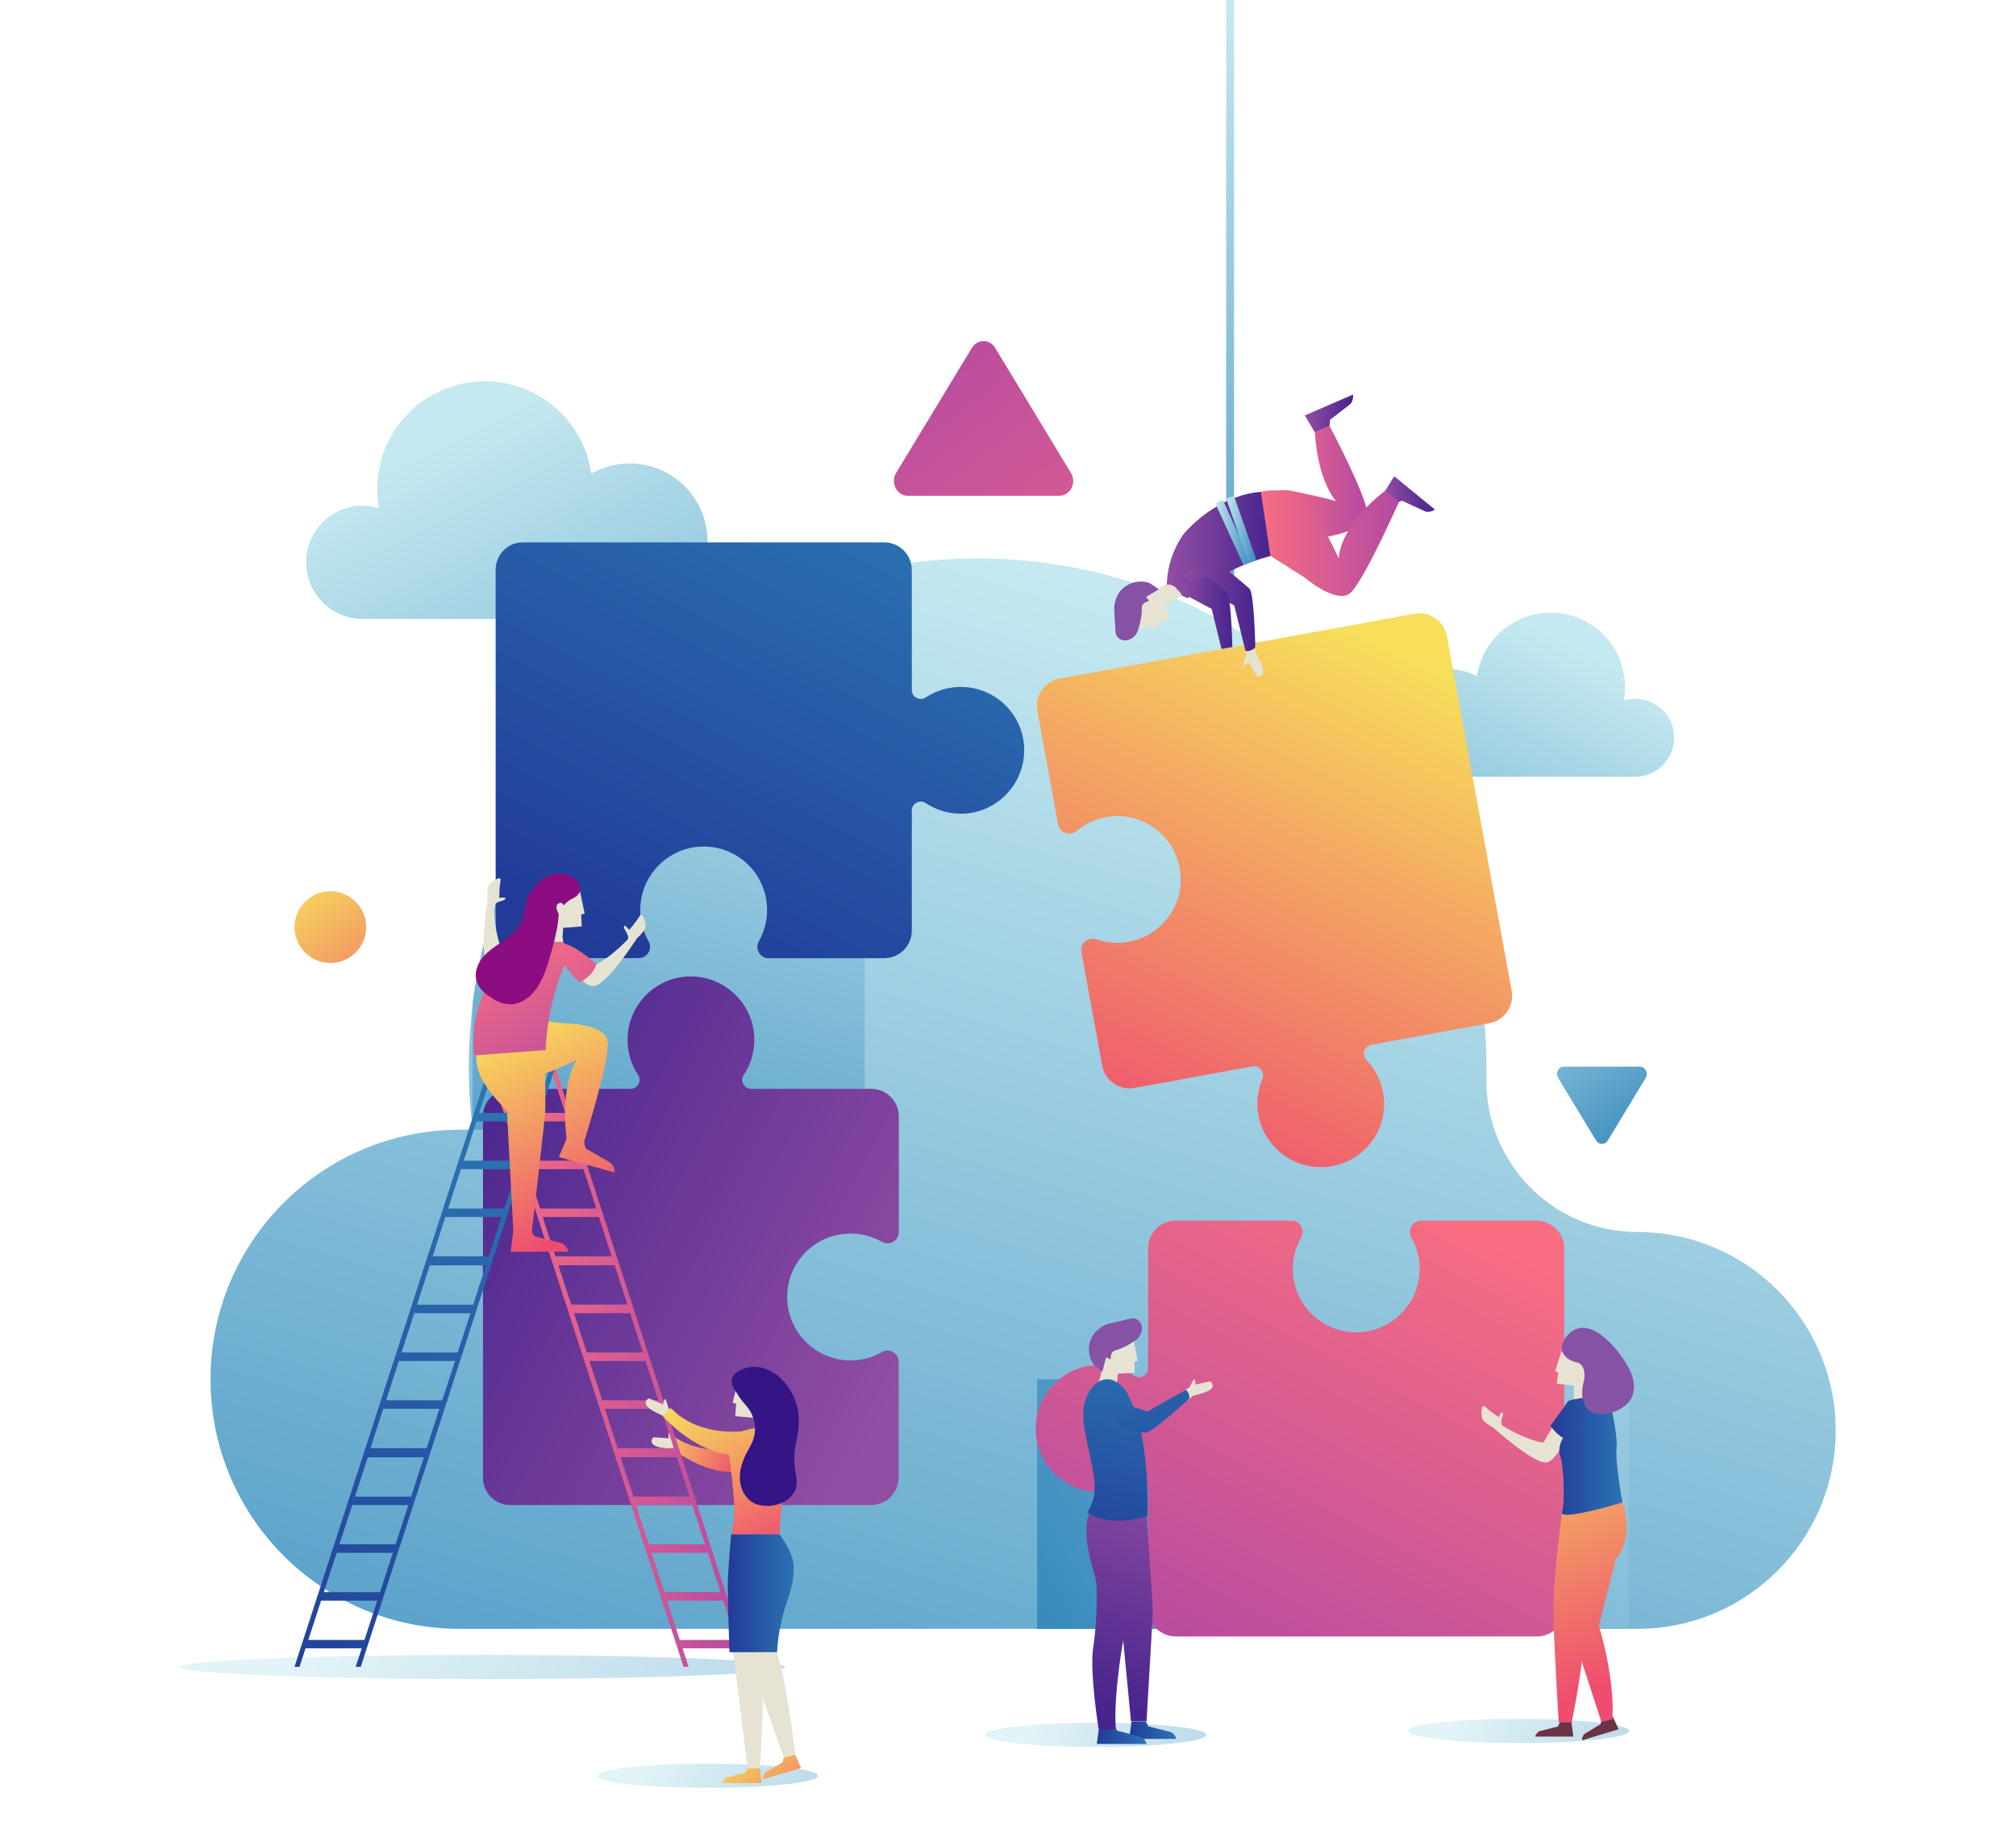 <?xml version="1.0" encoding="utf-8"?>
<!-- Generator: Adobe Illustrator 24.0.3, SVG Export Plug-In . SVG Version: 6.00 Build 0)  -->
<svg version="1.1" id="Ebene_1" xmlns="http://www.w3.org/2000/svg" xmlns:xlink="http://www.w3.org/1999/xlink" x="0px" y="0px"
	 viewBox="0 0 1400 1270" style="enable-background:new 0 0 1400 1270;" xml:space="preserve">
<style type="text/css">
	.st0{fill:#FFFFFF;}
	.st1{opacity:0.5;fill:url(#SVGID_1_);enable-background:new    ;}
	.st2{opacity:0.5;fill:url(#SVGID_2_);enable-background:new    ;}
	.st3{opacity:0.5;fill:url(#SVGID_3_);enable-background:new    ;}
	.st4{opacity:0.5;fill:url(#SVGID_4_);enable-background:new    ;}
	.st5{fill:url(#SVGID_5_);}
	.st6{fill:url(#SVGID_6_);}
	.st7{fill:url(#SVGID_7_);}
	.st8{fill:url(#SVGID_8_);}
	.st9{fill:url(#SVGID_9_);}
	.st10{fill:url(#SVGID_10_);}
	.st11{fill:url(#SVGID_11_);}
	.st12{fill:url(#SVGID_12_);}
	.st13{fill:url(#SVGID_13_);}
	.st14{fill:url(#SVGID_14_);}
	.st15{fill:#E7E3D3;}
	.st16{fill:url(#SVGID_15_);}
	.st17{fill:url(#SVGID_16_);}
	.st18{fill:url(#SVGID_17_);}
	.st19{fill:url(#SVGID_18_);}
	.st20{fill:url(#SVGID_19_);}
	.st21{fill:url(#SVGID_20_);}
	.st22{fill:url(#SVGID_21_);}
	.st23{fill:url(#SVGID_22_);}
	.st24{fill:#8C0C81;}
	.st25{fill:url(#SVGID_23_);}
	.st26{fill:url(#SVGID_24_);}
	.st27{fill:#8552A5;}
	.st28{fill:url(#SVGID_25_);}
	.st29{fill:url(#SVGID_26_);}
	.st30{fill:url(#SVGID_27_);}
	.st31{fill:url(#SVGID_28_);}
	.st32{fill:url(#SVGID_29_);}
	.st33{fill:url(#SVGID_30_);}
	.st34{fill:url(#SVGID_31_);}
	.st35{fill:url(#SVGID_32_);}
	.st36{fill:url(#SVGID_33_);}
	.st37{fill:url(#SVGID_34_);}
	.st38{fill:url(#SVGID_35_);}
	.st39{fill:url(#SVGID_36_);}
	.st40{fill:url(#SVGID_37_);}
	.st41{fill:#351586;}
	.st42{fill:url(#SVGID_38_);}
	.st43{fill:url(#SVGID_39_);}
	.st44{fill:url(#SVGID_40_);}
	.st45{fill:#6A3346;}
	.st46{fill:url(#SVGID_41_);}
	.st47{fill:url(#SVGID_42_);}
	.st48{fill:url(#SVGID_43_);}
	.st49{fill:url(#SVGID_44_);}
	.st50{fill:url(#SVGID_45_);}
	.st51{fill:url(#SVGID_46_);}
	.st52{fill:url(#SVGID_47_);}
	.st53{fill:url(#SVGID_48_);}
	.st54{fill:url(#SVGID_49_);}
</style>
<g id="Background">
	<rect y="0" class="st0" width="1400" height="1400"/>
	<g id="Dot_Pattern_Vector_Pack_03">
	</g>
	<g id="Dot_Pattern_Vector_Pack_12">
	</g>
</g>
<g id="Objects">
	<g id="Dot_Pattern_Vector_Pack_12_1_">
	</g>
	<g>
		
			<linearGradient id="SVGID_1_" gradientUnits="userSpaceOnUse" x1="1199.783" y1="110.745" x2="1019.27" y2="216.61" gradientTransform="matrix(1 0 0 -1 0 1397.89)">
			<stop  offset="4.926108e-03" style="stop-color:#378ABD"/>
			<stop  offset="1" style="stop-color:#C5E9F0"/>
		</linearGradient>
		<ellipse class="st1" cx="1054.6" cy="1202" rx="76.8" ry="8.4"/>
		
			<linearGradient id="SVGID_2_" gradientUnits="userSpaceOnUse" x1="905.921" y1="108.081" x2="725.408" y2="213.946" gradientTransform="matrix(1 0 0 -1 0 1397.89)">
			<stop  offset="4.926108e-03" style="stop-color:#378ABD"/>
			<stop  offset="1" style="stop-color:#C5E9F0"/>
		</linearGradient>
		<ellipse class="st2" cx="760.8" cy="1204.7" rx="76.8" ry="8.4"/>
		
			<linearGradient id="SVGID_3_" gradientUnits="userSpaceOnUse" x1="636.384" y1="79.645" x2="455.871" y2="185.509" gradientTransform="matrix(1 0 0 -1 0 1397.89)">
			<stop  offset="4.926108e-03" style="stop-color:#378ABD"/>
			<stop  offset="1" style="stop-color:#C5E9F0"/>
		</linearGradient>
		<ellipse class="st3" cx="491.2" cy="1233.1" rx="76.8" ry="8.4"/>
		
			<linearGradient id="SVGID_4_" gradientUnits="userSpaceOnUse" x1="731.788" y1="7.763" x2="238.77" y2="296.901" gradientTransform="matrix(1 0 0 -1 0 1397.89)">
			<stop  offset="4.926108e-03" style="stop-color:#378ABD"/>
			<stop  offset="1" style="stop-color:#C5E9F0"/>
		</linearGradient>
		<ellipse class="st4" cx="335.3" cy="1157.6" rx="210" ry="8.4"/>
		
			<linearGradient id="SVGID_5_" gradientUnits="userSpaceOnUse" x1="1094.344" y1="948.313" x2="929.911" y2="618.358" gradientTransform="matrix(1 0 0 -1 0 1397.89)">
			<stop  offset="0" style="stop-color:#C5E9F0"/>
			<stop  offset="0.995" style="stop-color:#378ABD"/>
		</linearGradient>
		<path class="st5" d="M1135.5,485.2c-2.7,0-5.3,0.4-7.8,1.1c0.5-3,0.8-6,0.8-9.2c0-28.5-23.1-51.7-51.7-51.7
			c-26,0-47.6,19.3-51.1,44.3c-5.4-3.1-11.8-4.9-18.5-4.9c-20.6,0-37.3,16.7-37.3,37.3s16.7,37.3,37.3,37.3h128.2
			c15,0,27.2-12.2,27.2-27.2C1162.7,497.3,1150.5,485.2,1135.5,485.2z"/>
		
			<linearGradient id="SVGID_6_" gradientUnits="userSpaceOnUse" x1="1158.094" y1="1098.196" x2="920.297" y2="621.028" gradientTransform="matrix(-1 0 0 -1 1469.314 1397.89)">
			<stop  offset="0" style="stop-color:#C5E9F0"/>
			<stop  offset="0.995" style="stop-color:#378ABD"/>
		</linearGradient>
		<path class="st6" d="M251.9,351.1c3.9,0,7.7,0.6,11.3,1.7c-0.8-4.3-1.2-8.7-1.2-13.3c0-41.3,33.4-74.7,74.7-74.7
			c37.7,0,68.8,27.9,73.9,64.1c7.9-4.5,17-7.1,26.7-7.1c29.8,0,54,24.2,54,54s-24.2,54-54,54H251.9c-21.7,0-39.3-17.6-39.3-39.3
			C212.6,368.7,230.2,351.1,251.9,351.1z"/>
		
			<linearGradient id="SVGID_7_" gradientUnits="userSpaceOnUse" x1="910.498" y1="1376.893" x2="755.226" y2="856.809" gradientTransform="matrix(1 0 0 -1 0 1397.89)">
			<stop  offset="0" style="stop-color:#C5E9F0"/>
			<stop  offset="0.995" style="stop-color:#378ABD"/>
		</linearGradient>
		<rect x="851.5" y="0" class="st7" width="5.5" height="418.8"/>
		<g>
			
				<linearGradient id="SVGID_8_" gradientUnits="userSpaceOnUse" x1="869.702" y1="958.197" x2="547.024" y2="-122.618" gradientTransform="matrix(1 0 0 -1 0 1397.89)">
				<stop  offset="0" style="stop-color:#C5E9F0"/>
				<stop  offset="0.995" style="stop-color:#378ABD"/>
			</linearGradient>
			<path class="st8" d="M1136.9,855.5L1136.9,855.5c-58.8,0-105.9-48.5-104.7-107.3c0-2.1,0.1-4.2,0.1-6.3
				c0.4-192.8-155.1-351.2-347.9-354.1c-197.7-3-358.8,156.3-358.8,353.3c0,14.7,0.9,29.2,2.7,43.4h-8.8
				c-95.7,0-173.3,77.6-173.3,173.3l0,0c0,95.7,77.6,173.3,173.3,173.3h3h69.2H1137c76.1,0,137.8-61.7,137.8-137.8l0,0
				C1274.7,917.2,1213,855.5,1136.9,855.5z"/>
			
				<linearGradient id="SVGID_9_" gradientUnits="userSpaceOnUse" x1="1263.407" y1="572.371" x2="741.327" y2="234.063" gradientTransform="matrix(1 0 0 -1 0 1397.89)">
				<stop  offset="0" style="stop-color:#C5E9F0"/>
				<stop  offset="0.995" style="stop-color:#378ABD"/>
			</linearGradient>
			<rect x="720.2" y="957.8" class="st9" width="410.7" height="173.3"/>
			
				<linearGradient id="SVGID_10_" gradientUnits="userSpaceOnUse" x1="566.038" y1="1006.132" x2="392.716" y2="425.585" gradientTransform="matrix(1 0 0 -1 0 1397.89)">
				<stop  offset="0" style="stop-color:#C5E9F0"/>
				<stop  offset="0.995" style="stop-color:#378ABD"/>
			</linearGradient>
			<path class="st10" d="M600.5,396.5C456.9,429,346.4,549,328.2,697.6v86.9h272.3V396.5z"/>
		</g>
		
			<linearGradient id="SVGID_11_" gradientUnits="userSpaceOnUse" x1="1027.177" y1="1013.237" x2="787.958" y2="682.369" gradientTransform="matrix(0.984 -0.18 -0.18 -0.984 125.825 1627.977)">
			<stop  offset="0" style="stop-color:#F7DE5B"/>
			<stop  offset="0.99" style="stop-color:#EE4D70"/>
		</linearGradient>
		<path class="st11" d="M982.3,426.2l-246.4,45c-10.4,1.9-17.4,11.9-15.5,22.4l14.4,78.9c1.1,5.9,8.1,8.5,12.7,4.6
			c6.3-5.3,14.2-9,23.2-10.1c22.2-2.7,43.1,12,48.1,33.8c5.7,24.6-10.4,48.7-35,53.2c-7.8,1.4-15.4,0.7-22.4-1.7
			c-5.7-2-11.5,2.8-10.4,8.8l14.4,78.9c1.9,10.4,11.9,17.4,22.4,15.5l82-15c4.9-0.9,8.8,4,6.9,8.6c-3.6,8.4-4.6,18-2.3,27.6
			c5.2,21.8,26.4,36.4,48.7,33.4c25-3.4,41.9-26.9,37.4-51.5c-1.6-8.8-5.8-16.6-11.6-22.6c-3.5-3.6-1.6-9.6,3.4-10.5l82-15
			c10.4-1.9,17.4-11.9,15.5-22.4l-45-246.4C1002.7,431.2,992.7,424.3,982.3,426.2z"/>
		
			<linearGradient id="SVGID_12_" gradientUnits="userSpaceOnUse" x1="1009.294" y1="549.284" x2="834.624" y2="216.32" gradientTransform="matrix(1 0 0 -1 0 1397.89)">
			<stop  offset="0" style="stop-color:#F76D82"/>
			<stop  offset="0.99" style="stop-color:#B54AA2"/>
		</linearGradient>
		<path class="st12" d="M1086.3,1117.3V866.9c0-10.6-8.6-19.2-19.2-19.2h-80.2c-6,0-9.8,6.5-6.8,11.6c4.1,7.2,6.3,15.6,5.7,24.6
			c-1.4,22.3-19.6,40.2-41.9,41.2c-25.3,1.2-46.1-19-46.1-44c0-7.9,2.1-15.3,5.7-21.7c3-5.3-0.7-11.8-6.8-11.8h-80.2
			c-10.6,0-19.2,8.6-19.2,19.2v83.3c0,5-5.6,8-9.7,5.2c-7.6-5-16.8-7.8-26.7-7.3c-22.4,1.2-40.5,19.4-41.6,41.9
			c-1.2,25.3,19,46.1,44,46.1c9,0,17.3-2.7,24.3-7.3c4.2-2.8,9.7,0.2,9.7,5.2v83.3c0,10.6,8.6,19.2,19.2,19.2H1067
			C1077.7,1136.6,1086.3,1128,1086.3,1117.3z"/>
		
			<linearGradient id="SVGID_13_" gradientUnits="userSpaceOnUse" x1="479.24" y1="73.43" x2="304.571" y2="-259.534" gradientTransform="matrix(4.489659e-11 1 1 -4.489659e-11 549.681 488.819)">
			<stop  offset="0" style="stop-color:#924EA3"/>
			<stop  offset="0.985" style="stop-color:#48258E"/>
		</linearGradient>
		<path class="st13" d="M354.4,1045.1h250.5c10.6,0,19.2-8.6,19.2-19.2v-80.2c0-6-6.5-9.8-11.6-6.8c-7.2,4.1-15.6,6.3-24.6,5.7
			c-22.3-1.4-40.2-19.6-41.2-41.9c-1.2-25.3,19-46.1,44-46.1c7.9,0,15.3,2.1,21.7,5.7c5.3,3,11.8-0.7,11.8-6.8v-80.2
			c0-10.6-8.6-19.2-19.2-19.2h-83.3c-5,0-8-5.6-5.2-9.7c5-7.6,7.8-16.8,7.3-26.7c-1.2-22.4-19.4-40.5-41.9-41.6
			c-25.3-1.2-46.1,19-46.1,44c0,9,2.7,17.3,7.3,24.3c2.8,4.2-0.2,9.7-5.2,9.7h-83.3c-10.6,0-19.2,8.6-19.2,19.2v250.5
			C335.2,1036.5,343.8,1045.1,354.4,1045.1z"/>
		
			<linearGradient id="SVGID_14_" gradientUnits="userSpaceOnUse" x1="647.696" y1="225.058" x2="473.026" y2="-107.907" gradientTransform="matrix(-1 0 0 1 1068.921 439.279)">
			<stop  offset="9.852217e-03" style="stop-color:#223B98"/>
			<stop  offset="1" style="stop-color:#2B73B2"/>
		</linearGradient>
		<path class="st14" d="M344.2,395.6v250.5c0,10.6,8.6,19.2,19.2,19.2h80.2c6,0,9.8-6.5,6.8-11.6c-4.1-7.2-6.3-15.6-5.7-24.6
			c1.4-22.3,19.6-40.2,41.9-41.2c25.3-1.2,46.1,19,46.1,44c0,7.9-2.1,15.3-5.7,21.7c-3,5.3,0.7,11.8,6.8,11.8H614
			c10.6,0,19.2-8.6,19.2-19.2v-83.3c0-5,5.6-8,9.7-5.2c7.6,5,16.8,7.8,26.7,7.3c22.4-1.2,40.5-19.4,41.6-41.9
			c1.2-25.3-19-46.1-44-46.1c-9,0-17.3,2.7-24.3,7.3c-4.2,2.8-9.7-0.2-9.7-5.2v-83.3c0-10.6-8.6-19.2-19.2-19.2H363.4
			C352.8,376.4,344.2,385,344.2,395.6z"/>
		<g>
			<g>
				<path class="st15" d="M468.8,1007.2l2.6-6c-1-0.4-1.6-0.7-1.7-0.7c-0.9-0.1-3.5-4.7-4.7-5.5c-1.3-0.8-0.6,3.8-0.6,3.8l-10.6-0.8
					c0,0-3.2,3,0.3,5.5s12.1,2.2,13.6,3.1C467.9,1006.7,468.3,1006.9,468.8,1007.2z"/>
				
					<linearGradient id="SVGID_15_" gradientUnits="userSpaceOnUse" x1="515.355" y1="377.475" x2="458.348" y2="412.086" gradientTransform="matrix(1 0 0 -1 0 1397.89)">
					<stop  offset="9.852217e-03" style="stop-color:#EE4D70"/>
					<stop  offset="1" style="stop-color:#F7DE5B"/>
				</linearGradient>
				<path class="st16" d="M468.6,1007.5c-0.1-3.4,0.1-6.1,0-9.5c21.2,14.1,47.5,7.2,47.5,7.2l2.5,15.6
					C499.6,1026.2,479.8,1015.1,468.6,1007.5z"/>
			</g>
			
				<linearGradient id="SVGID_16_" gradientUnits="userSpaceOnUse" x1="339.5" y1="448.79" x2="520.7" y2="448.79" gradientTransform="matrix(1 0 0 -1 0 1397.89)">
				<stop  offset="0" style="stop-color:#F76D82"/>
				<stop  offset="0.99" style="stop-color:#B54AA2"/>
			</linearGradient>
			<path class="st17" d="M477.5,1024.4L477.5,1024.4l-43.2-133.2l0,0l-48.8-150.5h-46l40.6,125.2l0,0L423.3,999l0,0l51.4,158.5h3.5
				l-4.2-12.9h39l4.2,12.9h3.5L477.5,1024.4z M344.6,745.5h39l8.9,27.3h-39L344.6,745.5z M355.4,778.7h39l8.9,27.3h-39L355.4,778.7z
				 M366.2,811.9h39l8.9,27.3h-39L366.2,811.9z M376.9,845.1h39l6.7,20.7l0,0l2.1,6.6h-39L376.9,845.1z M391.8,891.1L391.8,891.1
				l-4-12.5h39l8.9,27.3h-39L391.8,891.1z M398.6,911.9h39l8.9,27.3h-39L398.6,911.9z M409.3,945.1h39l8.9,27.3h-39L409.3,945.1z
				 M420.1,978.3h39l6.7,20.7l0,0l2.1,6.6h-39L420.1,978.3z M435,1024.4L435,1024.4l-4-12.5h39l8.9,27.3h-39L435,1024.4z
				 M441.7,1045.1h39l8.9,27.3h-39L441.7,1045.1z M452.5,1078.3h39l8.9,27.3h-39L452.5,1078.3z M472.1,1138.8l-8.9-27.3h39l8.9,27.3
				H472.1z"/>
			
				<linearGradient id="SVGID_17_" gradientUnits="userSpaceOnUse" x1="206.686" y1="182.755" x2="349.948" y2="613.906" gradientTransform="matrix(1 0 0 -1 0 1397.89)">
				<stop  offset="9.852217e-03" style="stop-color:#223B98"/>
				<stop  offset="1" style="stop-color:#2B73B2"/>
			</linearGradient>
			<path class="st18" d="M345.1,865.8l40.6-125.2h-46l-48.8,150.5l0,0l-43.2,133.2l0,0l-43.2,133.2h3.5l4.2-12.9h39l-4.2,12.9h3.5
				L302,999l0,0L345.1,865.8L345.1,865.8z M341.6,745.5h39l-8.9,27.3h-39L341.6,745.5z M330.9,778.7h39L361,806h-39L330.9,778.7z
				 M320.1,811.9h39l-8.9,27.3h-39L320.1,811.9z M253.1,1138.8h-39l8.9-27.3h39L253.1,1138.8z M263.9,1105.6h-39l8.9-27.3h39
				L263.9,1105.6z M274.7,1072.4h-39l8.9-27.3h39L274.7,1072.4z M290.3,1024.4l-4.8,14.9h-39l8.9-27.3h39L290.3,1024.4L290.3,1024.4
				z M296.3,1005.6h-39l2.1-6.6l0,0l6.7-20.7h39L296.3,1005.6z M307.1,972.4h-39l8.9-27.3h39L307.1,972.4z M317.8,939.2h-39
				l8.9-27.3h39L317.8,939.2z M333.4,891.1l-4.8,14.9h-39l8.9-27.3h39L333.4,891.1L333.4,891.1z M300.5,872.4l2.1-6.6l0,0l6.7-20.7
				h39l-8.9,27.3H300.5z"/>
		</g>
		<g>
			<path class="st15" d="M348.6,659.5c-5-10.6-5.9-29.1-5.6-30.6s2.9-2.4,3.5-2.7s4.3-1,4.5-2.2c0.2-1.3-4.3-0.5-4.3-0.5
				s0-7.2,0.9-11.7c0.9-4.4-5.8,0.1-7.6,2.1s-1.6,6.9-1.4,10.4c0,0-6.4,39,0.4,45c4.7,4.1,21.2,1.6,21.2,1.6l1.7-12.2L348.6,659.5z"
				/>
			
				<linearGradient id="SVGID_18_" gradientUnits="userSpaceOnUse" x1="312.141" y1="668.34" x2="374.907" y2="528.255" gradientTransform="matrix(1 0 0 -1 0 1397.89)">
				<stop  offset="0" style="stop-color:#F7DE5B"/>
				<stop  offset="0.99" style="stop-color:#EE4D70"/>
			</linearGradient>
			<path class="st19" d="M389.3,863.1l-18.3-4.6l-2.3-4.2l-12.2,0.1l-1.9,14.9l40.1-0.2C393.8,866,391.8,863.7,389.3,863.1z"/>
			
				<linearGradient id="SVGID_19_" gradientUnits="userSpaceOnUse" x1="362.323" y1="690.824" x2="425.088" y2="550.738" gradientTransform="matrix(1 0 0 -1 0 1397.89)">
				<stop  offset="0" style="stop-color:#F7DE5B"/>
				<stop  offset="0.99" style="stop-color:#EE4D70"/>
			</linearGradient>
			<path class="st20" d="M423.1,806.9l-16.4-9.4l-1.1-4.6l-11.7-3.2l-5.8,13.8l38.7,10.7C426.7,810.8,425.3,808.1,423.1,806.9z"/>
			
				<linearGradient id="SVGID_20_" gradientUnits="userSpaceOnUse" x1="371.763" y1="695.05" x2="434.529" y2="554.965" gradientTransform="matrix(1 0 0 -1 0 1397.89)">
				<stop  offset="0" style="stop-color:#F7DE5B"/>
				<stop  offset="0.99" style="stop-color:#EE4D70"/>
			</linearGradient>
			<path class="st21" d="M393.4,790.7l12,2.9c0.4-1.3,18.3-57.9,16.6-70.6c-1.8-12.8-32.1-12.5-32.1-12.5l-27.2-3.6l-10.6,44.8
				c5,0.7,10.6,0.3,16.8-2.2c24.8-9.8,31.4-13.5,31.4-13.5S389,752.9,393.4,790.7z"/>
			
				<linearGradient id="SVGID_21_" gradientUnits="userSpaceOnUse" x1="336.314" y1="679.17" x2="399.079" y2="539.085" gradientTransform="matrix(1 0 0 -1 0 1397.89)">
				<stop  offset="0" style="stop-color:#F7DE5B"/>
				<stop  offset="0.99" style="stop-color:#EE4D70"/>
			</linearGradient>
			<path class="st22" d="M378.3,720.7l-47.2,9.7c-3.7,20.3,21,39.3,21.1,42c0,2.8,4.3,83.1,4.3,83.1h12.8c0,0,8.8-76.4,9.3-82.3
				C378.9,767.4,378.3,720.7,378.3,720.7z"/>
			
				<linearGradient id="SVGID_22_" gradientUnits="userSpaceOnUse" x1="342.481" y1="738.971" x2="397.06" y2="638.607" gradientTransform="matrix(1 0 0 -1 0 1397.89)">
				<stop  offset="0" style="stop-color:#F76D82"/>
				<stop  offset="0.99" style="stop-color:#B54AA2"/>
			</linearGradient>
			<path class="st23" d="M383,647.1c0,0-3.6,3.3,8.1,7l5.3,6.3c0,0-16.3,30.4-17.5,68.8l-49.3,3.7c0,0-6.5-29.1,17.2-63.5
				C346.9,669.4,360.1,652.7,383,647.1z"/>
			<g>
				<path class="st15" d="M381.8,633.2c-1.3,2.1-3.1,10.2-4.3,15.8c0.1-0.1,0.2-0.1,0.2-0.2c0,0,1.2,5.9,13.4,5.3
					c-0.1-1.4-0.2-2.7-0.5-3l0.5-6.8l12.9-1l-0.4-8.3l2.4-0.6l-3.2-15.4C377.2,621.7,383.8,629.9,381.8,633.2z"/>
				<path class="st24" d="M391.6,628.5c1.8-2.1,4.1-3.7,6.6-4.9c1.7-0.8,3.7-2.3,4.6-4.7c1.5-4-2.5-8.2-5.6-10
					c-8-4.6-16.8-2.1-23.2,4c-3.2,3-5.8,6.7-7.7,10.6c-2.2,4.5-1.7,8.6-2.9,13.3c-1.6,6.1-6.4,10.9-11.4,14.7s-10.7,7-15.1,11.5
					s-7.6,11-6.2,17.2c0.9,4,3.5,7.4,6.7,9.9c7.5,5.9,15.9,10,25.3,5.2c13-6.6,17.2-23.7,20.8-36.6c2.2-7.8,4.1-15.9,4.5-24
					c0,0-3.2-5.3-0.4-7.2c2.8-1.9,3.7,1.2,3.7,1.2L391.6,628.5z"/>
			</g>
			<path class="st15" d="M411.4,671.1c10.8-4.6,23.8-17.7,24.6-19s-0.6-3.7-0.8-4.3c-0.2-0.7-2.5-3.6-1.8-4.7
				c0.7-1.1,3.5,2.6,3.5,2.6s4.9-5.4,7.1-9.3s4.3,3.9,4.3,6.6c0,2.7-3.4,6.2-6,8.6c0,0-21.3,33.3-30.4,33.2c-6.2,0-16.8-13-16.8-13
				l6.9-10.2L411.4,671.1z"/>
			
				<linearGradient id="SVGID_23_" gradientUnits="userSpaceOnUse" x1="518.816" y1="919.097" x2="573.395" y2="818.732" gradientTransform="matrix(0.901 -0.433 -0.433 -0.901 306.753 1705.643)">
				<stop  offset="0" style="stop-color:#F76D82"/>
				<stop  offset="0.99" style="stop-color:#B54AA2"/>
			</linearGradient>
			<path class="st25" d="M414.1,669.3c0,0-19.3-17-25.6-13.6c-6.3,3.3,8.4,22.5,14.3,26.5C402.8,682.1,412.3,677.6,414.1,669.3z"/>
		</g>
		<g>
			<g>
				
					<linearGradient id="SVGID_24_" gradientUnits="userSpaceOnUse" x1="961" y1="1054.82" x2="996.4" y2="1054.82" gradientTransform="matrix(1 0 0 -1 0 1397.89)">
					<stop  offset="0" style="stop-color:#924EA3"/>
					<stop  offset="0.985" style="stop-color:#48258E"/>
				</linearGradient>
				<path class="st26" d="M989.2,354.9l-15.6-7.2l-4,1.6l-8.6-7l7.2-11.6l28.2,23.1C994,355.5,991.3,355.9,989.2,354.9z"/>
				<g>
					<path class="st15" d="M811.9,430.7l-7.5,2l0.1,2.3l-14.5,1.5c-4.7-23.4,4.3-19.9,6.7-22.6c1.6-1.8,8.8-6.1,13.4-8.7
						c0.3-1.1,4.9-4.2,5.8-4.5c2.2-0.9,4.9,0.3,6.4,4.1c1.5,3.8,8.4,4.6,6.2,5.5c-0.7,0.3-12.7,6.7-13.5,6.3l-5.9,2.4L811.9,430.7z"
						/>
					<path class="st27" d="M780.7,444.7c-2.5-0.2-4.9-1.8-5.7-4.2c-0.3-0.9-0.4-1.9-0.4-2.8c-0.3-4.6-0.5-9.2-0.8-13.8
						c-0.2-3.6,0.5-6.4,1.9-9.7c3.7-8.4,14.2-12.6,22.8-9.2c0.4,0.2,6.4,4.1,6.1,4.3l-8.9,5.3l2,2l-0.3,1c-2.6,0.6-4.7,2.1-4.5,4.9
						c0.1,3.5-0.4,6.9-1.3,10.3c-0.8,3-1.5,6.7-3.7,8.9c-0.1,0.1-0.2,0.2-0.3,0.3C785.7,443.8,783.2,444.9,780.7,444.7z"/>
				</g>
				
					<linearGradient id="SVGID_25_" gradientUnits="userSpaceOnUse" x1="882.249" y1="1059.99" x2="949.466" y2="1059.99" gradientTransform="matrix(1 0 0 -1 0 1397.89)">
					<stop  offset="0" style="stop-color:#F76D82"/>
					<stop  offset="0.99" style="stop-color:#B54AA2"/>
				</linearGradient>
				<path class="st28" d="M913.1,300.2l10.2-4.5c0.6,1.1,25.7,48.9,26.1,60.5c0.5,11.8-26.8,16.3-26.8,16.3l-23.8,7.6l-16.7-38.4
					c4.3-1.4,9.5-1.9,15.4-0.7c23.8,4.8,30.3,7,30.3,7S915.2,334.7,913.1,300.2z"/>
				
					<linearGradient id="SVGID_26_" gradientUnits="userSpaceOnUse" x1="875.6" y1="1020.706" x2="971.5" y2="1020.706" gradientTransform="matrix(1 0 0 -1 0 1397.89)">
					<stop  offset="0" style="stop-color:#F76D82"/>
					<stop  offset="0.99" style="stop-color:#B54AA2"/>
				</linearGradient>
				<path class="st29" d="M875.6,341.5c0,0,26.1-6.9,38.7,16.3C927,381,929.7,388,929.7,388s-0.6-21.8,32.3-47.3l9.5,7.8
					c0,0-24.1,54.4-33.6,63.1s-32.4-10.9-32.4-10.9L882.2,386L875.6,341.5z"/>
				
					<linearGradient id="SVGID_27_" gradientUnits="userSpaceOnUse" x1="810.3" y1="1019.39" x2="882.3" y2="1019.39" gradientTransform="matrix(1 0 0 -1 0 1397.89)">
					<stop  offset="0" style="stop-color:#924EA3"/>
					<stop  offset="0.985" style="stop-color:#48258E"/>
				</linearGradient>
				<path class="st30" d="M810.3,406.1c0,0,5.1-2.1,10.7,7.6l3.8,1.7c0,0,23.7-20.6,57.5-29.3l-6.6-44.5c0,0-27.1,0.1-52.8,28.1
					C822.8,369.5,810.6,384.6,810.3,406.1z"/>
				
					<linearGradient id="SVGID_28_" gradientUnits="userSpaceOnUse" x1="906.1" y1="1110.79" x2="939.657" y2="1110.79" gradientTransform="matrix(1 0 0 -1 0 1397.89)">
					<stop  offset="0" style="stop-color:#924EA3"/>
					<stop  offset="0.985" style="stop-color:#48258E"/>
				</linearGradient>
				<path class="st31" d="M937.2,281l-13.5,10.5l-0.4,4.3l-10.2,4.4l-7-11.7l33.5-14.5C939.9,276.9,939,279.6,937.2,281z"/>
				<path class="st15" d="M872.8,469.4l-5.7-9.6c0,0-3.6,3.4-3.6,1.8s2.4-6.6,1.9-7.4s-6.7-34.6-6.7-34.6l-21.3-12.4l19.5-3
					c5.9,3.5,10.5,6.6,10.8,8.2c0.4,2.1,3.8,38,4,39.8c0.2,1.9,5.5,9.1,5.5,13.6C877.3,470.4,872.8,469.4,872.8,469.4z"/>
				
					<linearGradient id="SVGID_29_" gradientUnits="userSpaceOnUse" x1="819.034" y1="975.936" x2="871.515" y2="975.936" gradientTransform="matrix(1 0 0 -1 0 1397.89)">
					<stop  offset="0" style="stop-color:#924EA3"/>
					<stop  offset="0.985" style="stop-color:#48258E"/>
				</linearGradient>
				<path class="st32" d="M864.9,452l-7.8-31.6c-12.1-6.2-30.9-17.5-38-21.8l28-6.8c6.6,5,19.3,15.7,20.6,17c3.4,3.7,4,40.7,4,40.7
					C868.7,452.9,864.9,452,864.9,452z"/>
				
					<linearGradient id="SVGID_30_" gradientUnits="userSpaceOnUse" x1="816.9" y1="972.29" x2="855.8" y2="972.29" gradientTransform="matrix(1 0 0 -1 0 1397.89)">
					<stop  offset="0" style="stop-color:#924EA3"/>
					<stop  offset="0.985" style="stop-color:#48258E"/>
				</linearGradient>
				<path class="st33" d="M848.3,450.7l7.5-1.4c-0.2-8.4-1.1-35-3.9-38.1c-1.2-1.3-6.9-5.7-13.5-10.7l-21.5,8.7
					c7.1,4.3,12.5,7.4,24.5,13.6L848.3,450.7z"/>
			</g>
			
				<linearGradient id="SVGID_31_" gradientUnits="userSpaceOnUse" x1="844" y1="1028.04" x2="868.83" y2="1028.04" gradientTransform="matrix(1 0 0 -1 0 1397.89)">
				<stop  offset="0" style="stop-color:#C5E9F0"/>
				<stop  offset="0.995" style="stop-color:#378ABD"/>
			</linearGradient>
			<polygon class="st34" points="868.8,390.1 863.6,392.5 844,349.6 849.2,347.2 			"/>
			
				<linearGradient id="SVGID_32_" gradientUnits="userSpaceOnUse" x1="836.174" y1="989.669" x2="861.011" y2="989.669" gradientTransform="matrix(0.996 9.214599e-02 9.214599e-02 -0.996 -74.181 1274.715)">
				<stop  offset="0" style="stop-color:#C5E9F0"/>
				<stop  offset="0.995" style="stop-color:#378ABD"/>
			</linearGradient>
			<polygon class="st35" points="872.5,388.8 867.1,390.7 851.5,346.2 856.9,344.3 			"/>
		</g>
		<g>
			<path class="st15" d="M461.8,984.6l4.4-4.8c-0.8-0.7-1.3-1.1-1.4-1.2c-0.8-0.4-1.7-5.6-2.6-6.8s-1.8,3.4-1.8,3.4l-9.7-4.2
				c0,0-4,1.8-1.5,5.3s10.6,6.1,11.8,7.4C461.1,983.8,461.4,984.1,461.8,984.6z"/>
			
				<linearGradient id="SVGID_33_" gradientUnits="userSpaceOnUse" x1="520.831" y1="194.705" x2="575.726" y2="130.157" gradientTransform="matrix(1 0 0 -1 0 1397.89)">
				<stop  offset="0" style="stop-color:#F7DE5B"/>
				<stop  offset="0.99" style="stop-color:#EE4D70"/>
			</linearGradient>
			<path class="st36" d="M532.2,1230.4l11.2-6.6l0.7-3.2l8.1-2.3l4.1,9.5l-26.5,7.7C529.8,1233.2,530.7,1231.3,532.2,1230.4z"/>
			<path class="st15" d="M537.1,1140l1.9-2.8h-23.8c0,0-0.3,2.3,1.5,5.8c1.7,3.5,24.8,70.6,27.8,77.4l7.7-2.2
				C552.2,1218.3,546.6,1165.1,537.1,1140z"/>
			<path class="st15" d="M509.6,1138.9c0,0-2.1-0.8-1.2,2.9c0.9,3.8,9.6,78.8,10.9,86.2h8.4c0,0,4.2-60.6,0.7-87.2l0.9-1.9H509.6z"
				/>
			<g>
				<g>
					<g>
						<path class="st15" d="M510.6,983.4l0.6-8.6l-2.4-0.7l3.7-15.8c26.3,3.5,19.3,11.7,21.3,15.2c1,1.8,2.3,10.7,3.4,17.2
							c-1,1.7-4.2,4.8-13.4,4.1c0.1-1.5,0.3-2.8,0.6-3.1l-0.4-7.1L510.6,983.4z"/>
					</g>
				</g>
			</g>
			
				<linearGradient id="SVGID_34_" gradientUnits="userSpaceOnUse" x1="497.462" y1="436.032" x2="543.611" y2="320.812" gradientTransform="matrix(1 0 0 -1 0 1397.89)">
				<stop  offset="0" style="stop-color:#F7DE5B"/>
				<stop  offset="0.99" style="stop-color:#EE4D70"/>
			</linearGradient>
			<path class="st37" d="M533.6,990.8c0,0-21.1,0.2-31.1,10.4c0,0,2.5,4.6,2.6,4.9c1.8,4.5,1.8,9.9,2.5,14.7
				c0.6,4.5,1.1,9.1,1.5,13.6c0.8,10.1,1.7,21.3-1.3,31.1h33.5c0,0,0.7-20.8,3.7-31.5C547.9,1023.4,550.1,995.1,533.6,990.8z"/>
			
				<linearGradient id="SVGID_35_" gradientUnits="userSpaceOnUse" x1="505.4" y1="291.49" x2="551.273" y2="291.49" gradientTransform="matrix(1 0 0 -1 0 1397.89)">
				<stop  offset="9.852217e-03" style="stop-color:#223B98"/>
				<stop  offset="1" style="stop-color:#2B73B2"/>
			</linearGradient>
			<path class="st38" d="M541.3,1065.5h-33.5c0,0-2.4,23.6-2.4,36.6s1.2,45.2,1.2,45.2h33.1c0,0,0.1-16,7.3-36.6
				C554.2,1089.9,552.3,1080.3,541.3,1065.5z"/>
			
				<linearGradient id="SVGID_36_" gradientUnits="userSpaceOnUse" x1="502.423" y1="179.049" x2="557.318" y2="114.502" gradientTransform="matrix(1 0 0 -1 0 1397.89)">
				<stop  offset="0" style="stop-color:#F7DE5B"/>
				<stop  offset="0.99" style="stop-color:#EE4D70"/>
			</linearGradient>
			<path class="st39" d="M505.1,1234.1l12.6-3.2l1.6-2.9h8.4l1.3,10.2h-27.6C502,1236.1,503.5,1234.5,505.1,1234.1z"/>
			
				<linearGradient id="SVGID_37_" gradientUnits="userSpaceOnUse" x1="480.319" y1="429.166" x2="526.467" y2="313.946" gradientTransform="matrix(1 0 0 -1 0 1397.89)">
				<stop  offset="0" style="stop-color:#F7DE5B"/>
				<stop  offset="0.99" style="stop-color:#EE4D70"/>
			</linearGradient>
			<path class="st40" d="M465.8,977.7c19.6,20.6,50.4,16.1,50.4,16.1l0.7,15.8c-29.5,4.9-56.5-26.1-56.5-26.1
				C461.3,981.3,465.8,977.7,465.8,977.7z"/>
			<path class="st41" d="M512.1,967.9c-1.3-1.6-2.4-3.4-3.3-5.4c-3-7.1,4.1-11.5,10.1-12.8c16.1-3.5,29.4,10.5,34,24.6
				c2.3,7.2,2.4,16.4,0.7,23.8c-1.7,7.7-2.5,13.7-1.5,21.6c0.5,4.3,1.9,9.4,0.6,13.7c-3.3,11.5-20.9,15.5-30.2,9.8
				c-5.4-3.3-8.4-9.7-8.7-16c-0.3-6.3,1.7-12.5,4.6-18.1c1.5-2.9,3.3-5.8,4.5-8.9c2.7-7.4,1.4-16.1-3.4-22.4
				C517.1,974.5,513.7,971.4,512.1,967.9z"/>
		</g>
		
			<linearGradient id="SVGID_38_" gradientUnits="userSpaceOnUse" x1="294.306" y1="667.548" x2="204.707" y2="787.013" gradientTransform="matrix(1 0 0 -1 0 1397.89)">
			<stop  offset="9.852217e-03" style="stop-color:#EE4D70"/>
			<stop  offset="1" style="stop-color:#F7DE5B"/>
		</linearGradient>
		<circle class="st42" cx="229.4" cy="643.8" r="24.9"/>
		
			<linearGradient id="SVGID_39_" gradientUnits="userSpaceOnUse" x1="833.641" y1="871.405" x2="615.575" y2="1162.159" gradientTransform="matrix(1 0 0 -1 0 1397.89)">
			<stop  offset="0" style="stop-color:#F76D82"/>
			<stop  offset="0.99" style="stop-color:#B54AA2"/>
		</linearGradient>
		<path class="st43" d="M743.7,328.4l-52.6-86.8c-3.8-6.3-12.4-6.3-16.2,0l-52.6,86.8c-4.1,6.8,0.5,15.9,8.1,15.9H683h52.6
			C743.3,344.3,747.9,335.3,743.7,328.4z"/>
		
			<linearGradient id="SVGID_40_" gradientUnits="userSpaceOnUse" x1="2184.729" y1="45.927" x2="2075.696" y2="191.304" gradientTransform="matrix(-1 0 0 1 3221.856 603.622)">
			<stop  offset="0" style="stop-color:#C5E9F0"/>
			<stop  offset="0.995" style="stop-color:#378ABD"/>
		</linearGradient>
		<path class="st44" d="M1082.1,748.6l26.3,43.4c1.9,3.1,6.2,3.1,8.1,0l26.3-43.4c2.1-3.4-0.2-7.9-4.1-7.9h-26.3h-26.3
			C1082.3,740.6,1080,745.1,1082.1,748.6z"/>
		<g>
			<path class="st45" d="M1100.9,1203.7l10.7-6.5l0.6-3.1l7.7-2.3l4.1,9l-25.4,7.7C1098.6,1206.4,1099.4,1204.6,1100.9,1203.7z"/>
			<path class="st15" d="M1071.8,1001.8c-11.5-1.6-27.3-10.9-28.5-11.9s-0.4-3.7-0.4-4.3c0-0.7,1.5-4.1,0.6-4.9
				c-0.9-0.9-2.7,3.4-2.7,3.4s-6-3.9-9.2-7s-3.1,4.8-2.4,7.5s4.9,5.1,7.9,6.8c0,0,29,26.4,37.6,24c6-1.6,12.8-16.8,12.8-16.8l-9.2-8
				L1071.8,1001.8z"/>
			
				<linearGradient id="SVGID_41_" gradientUnits="userSpaceOnUse" x1="1052.508" y1="437.824" x2="1138.014" y2="234.239" gradientTransform="matrix(1 0 0 -1 0 1397.89)">
				<stop  offset="0" style="stop-color:#F7DE5B"/>
				<stop  offset="0.99" style="stop-color:#EE4D70"/>
			</linearGradient>
			<path class="st46" d="M1117.7,1041.7l8-1.1c0,0,11.1,24.1-3.6,42l-11.8,46.2c0,0,11.3,36,9.4,65.1l-7.6,1.8l-17.3-53l0.2-38
				L1117.7,1041.7z"/>
			
				<linearGradient id="SVGID_42_" gradientUnits="userSpaceOnUse" x1="1037.746" y1="431.624" x2="1123.252" y2="228.039" gradientTransform="matrix(1 0 0 -1 0 1397.89)">
				<stop  offset="0" style="stop-color:#F7DE5B"/>
				<stop  offset="0.99" style="stop-color:#EE4D70"/>
			</linearGradient>
			<path class="st47" d="M1121.1,1041.4l-35.4,2.4c0,0-8.2,55.7-6.9,83.9s3.6,68.3,3.6,68.3l8.9,0.8c12.1-59.6,8.4-75.4,8.4-75.4
				c0.4-4.4,15-42.3,15-42.3S1131.1,1062.6,1121.1,1041.4z"/>
			<path class="st15" d="M1102.5,953.3c1.1,2.4,2.4,12.3,3,17.3c1.6,0.6,2.7,1.5,2.8,2.7c0.2,2.3-3.4,4.5-8,5
				c-4.7,0.5-8.6-1-8.8-3.3c-0.1-0.9,0.4-1.8,1.3-2.5l0.2-10.3l-11.9-1.4l1.1-7.7l-2.2-0.8l4.3-14C1107.7,943,1101,950,1102.5,953.3
				z"/>
			
				<linearGradient id="SVGID_43_" gradientUnits="userSpaceOnUse" x1="1076.7" y1="387.208" x2="1126.7" y2="387.208" gradientTransform="matrix(1 0 0 -1 0 1397.89)">
				<stop  offset="9.852217e-03" style="stop-color:#223B98"/>
				<stop  offset="1" style="stop-color:#2B73B2"/>
			</linearGradient>
			<path class="st48" d="M1109.4,969.5c0,0-19.6,1.9-20.6,3.7s-12.1,16.9-12.1,16.9s3.4,5.2,8.8,8.5c0,0-4.3,5.7-1.9,13
				s3.3,31.5,1.1,38.3c-2.2,6.9,42-6.6,42-6.6s-5.2-28-4.1-37.4s-4.8-33.2-4.8-33.2L1109.4,969.5z"/>
			<path class="st27" d="M1084.9,933.6c0.4-1.5,1.2-3.1,2.4-4.8c14.6-19.4,36.4,7.7,43.4,20.5c4.1,7.3,6,16.4,0.9,23.7
				c-5.6,7.9-25.4,14.2-30.9,3c-2.6-5.4-2.3-10.7-0.9-16.5c1.1-4.3,1-11.1-3.9-13.2C1088.2,944.8,1083.2,939.9,1084.9,933.6z"/>
			<path class="st45" d="M1069.7,1202l12.1-3.1l1.5-2.8h8l1.3,9.8H1066C1066.7,1203.9,1068,1202.4,1069.7,1202z"/>
		</g>
		<g>
			<g>
				
					<linearGradient id="SVGID_44_" gradientUnits="userSpaceOnUse" x1="812.053" y1="379.55" x2="761.835" y2="213.967" gradientTransform="matrix(1 0 0 -1 0 1397.89)">
					<stop  offset="0" style="stop-color:#924EA3"/>
					<stop  offset="0.985" style="stop-color:#48258E"/>
				</linearGradient>
				<path class="st49" d="M796.2,1051.6c0,0,4.4,63.2,4.4,66.5s-4.4,77.2-4.4,77.2h-10.8l-6.4-66.7l-17.7-67.6L796.2,1051.6z"/>
				
					<linearGradient id="SVGID_45_" gradientUnits="userSpaceOnUse" x1="784.2" y1="196.44" x2="816.9" y2="196.44" gradientTransform="matrix(1 0 0 -1 0 1397.89)">
					<stop  offset="9.852217e-03" style="stop-color:#223B98"/>
					<stop  offset="1" style="stop-color:#2B73B2"/>
				</linearGradient>
				<path class="st50" d="M812.4,1202.6l-14.9-3.8l-1.8-3.4h-9.9l-1.6,12.1h32.7C816.1,1204.9,814.4,1203.1,812.4,1202.6z"/>
			</g>
			<g>
				<path class="st15" d="M788,953.3l-0.2-7.7l2.2-0.5l-2.6-14.2c-23.5,2.1-17.7,9.7-19.5,12.7c-1.3,2-3.3,10.1-4.5,15.2
					c-0.9,0.6-2.4,5.6-2.5,6.5c-0.2,2.3,3.8,0.4,7.9,0.7c4,0.4,7,3.9,7.2,1.6c0.1-0.8,0.3-6.7-0.3-7.4l0.6-6.3L788,953.3z"/>
				<path class="st27" d="M792.5,919.7c-0.9-2.3-3.1-4.2-5.6-4.2c-0.9,0-1.9,0.2-2.8,0.4c-4.4,1-8.9,2.1-13.3,3.1
					c-3.5,0.8-5.9,2.2-8.7,4.6c-7,5.9-7.9,17.1-2.3,24.2c0.3,0.4,5.7,5,5.8,4.5l2.5-9.9l2.5,1.4l0.8-0.5c-0.2-2.6,0.7-5,3.4-5.7
					c3.3-0.9,6.5-2.3,9.4-4.1c2.6-1.6,5.9-3.3,7.4-6.1c0.1-0.1,0.1-0.3,0.2-0.4C793.1,924.8,793.4,922.1,792.5,919.7z"/>
			</g>
			
				<linearGradient id="SVGID_46_" gradientUnits="userSpaceOnUse" x1="761.606" y1="193.29" x2="796.206" y2="193.29" gradientTransform="matrix(1 0 0 -1 0 1397.89)">
				<stop  offset="9.852217e-03" style="stop-color:#223B98"/>
				<stop  offset="1" style="stop-color:#2B73B2"/>
			</linearGradient>
			<path class="st51" d="M791.5,1205.9l-15.7-4.1l-1.9-3.6h-10.5l-1.7,12.8h34.6C795.3,1208.3,793.6,1206.4,791.5,1205.9z"/>
			
				<linearGradient id="SVGID_47_" gradientUnits="userSpaceOnUse" x1="799.247" y1="383.434" x2="749.029" y2="217.851" gradientTransform="matrix(1 0 0 -1 0 1397.89)">
				<stop  offset="0" style="stop-color:#924EA3"/>
				<stop  offset="0.985" style="stop-color:#48258E"/>
			</linearGradient>
			<path class="st52" d="M796.4,1051.7c0,0-12.5,74.2-14.4,78.7s-9,48.3-7.1,70c0,0-6.7,1.9-12,0c0,0-6.4-39.7-3.7-56.5
				c2.6-16.8,3-40.4,1.9-46.4s-10.9-30.7-4.5-47.9S796.4,1051.7,796.4,1051.7z"/>
			
				<linearGradient id="SVGID_48_" gradientUnits="userSpaceOnUse" x1="751.224" y1="300.385" x2="797.37" y2="463.254" gradientTransform="matrix(1 0 0 -1 0 1397.89)">
				<stop  offset="9.852217e-03" style="stop-color:#223B98"/>
				<stop  offset="1" style="stop-color:#2B73B2"/>
			</linearGradient>
			<path class="st53" d="M785,971.9c-1-2.1-2.1-4.2-3.3-6.1c-3.2-4.8-8.4-8.8-14.5-7.9c-5,0.8-8.7,4.9-11.1,9.1
				c-3.9,6.8-4.5,15-3.4,22.6c3,19.7,9.7,37.4,6.7,50.9c0,0-1.7,5.2-4,9.7c0,0,12,11,41.4,2.7c0.5-18.3-0.5-37.1-3.7-55.2
				c-1.1-5.8-2.5-11.6-4.6-17.1C787.5,977.8,786.3,974.8,785,971.9z"/>
			<path class="st15" d="M840.4,959.2l-10.2,2.3c0,0,0-4.6-1.1-3.6s-3,5.9-3.8,6.1c-0.8,0.2-27.8,17.8-27.8,17.8l-22.2-6.5
				l10.5,15.2c6.2,1.8,11.3,2.9,12.6,2.1c1.7-1.1,28.3-21.9,29.7-23s9.8-2.1,12.8-5C843.9,961.6,840.4,959.2,840.4,959.2z"/>
			
				<linearGradient id="SVGID_49_" gradientUnits="userSpaceOnUse" x1="1015.739" y1="511.021" x2="1061.885" y2="673.889" gradientTransform="matrix(0.822 -0.57 -0.57 -0.822 289.476 2079.83)">
				<stop  offset="9.852217e-03" style="stop-color:#223B98"/>
				<stop  offset="1" style="stop-color:#2B73B2"/>
			</linearGradient>
			<path class="st54" d="M823.4,965.1l-26.6,15.1c-12-4.2-25.1-7.9-32.7-10l15.5,22.4c7.7,1.3,14.3,2.3,16,2.3
				c4.7-0.1,30.2-23.6,30.2-23.6C826.5,967.1,823.4,965.1,823.4,965.1z"/>
		</g>
	</g>
</g>
</svg>
